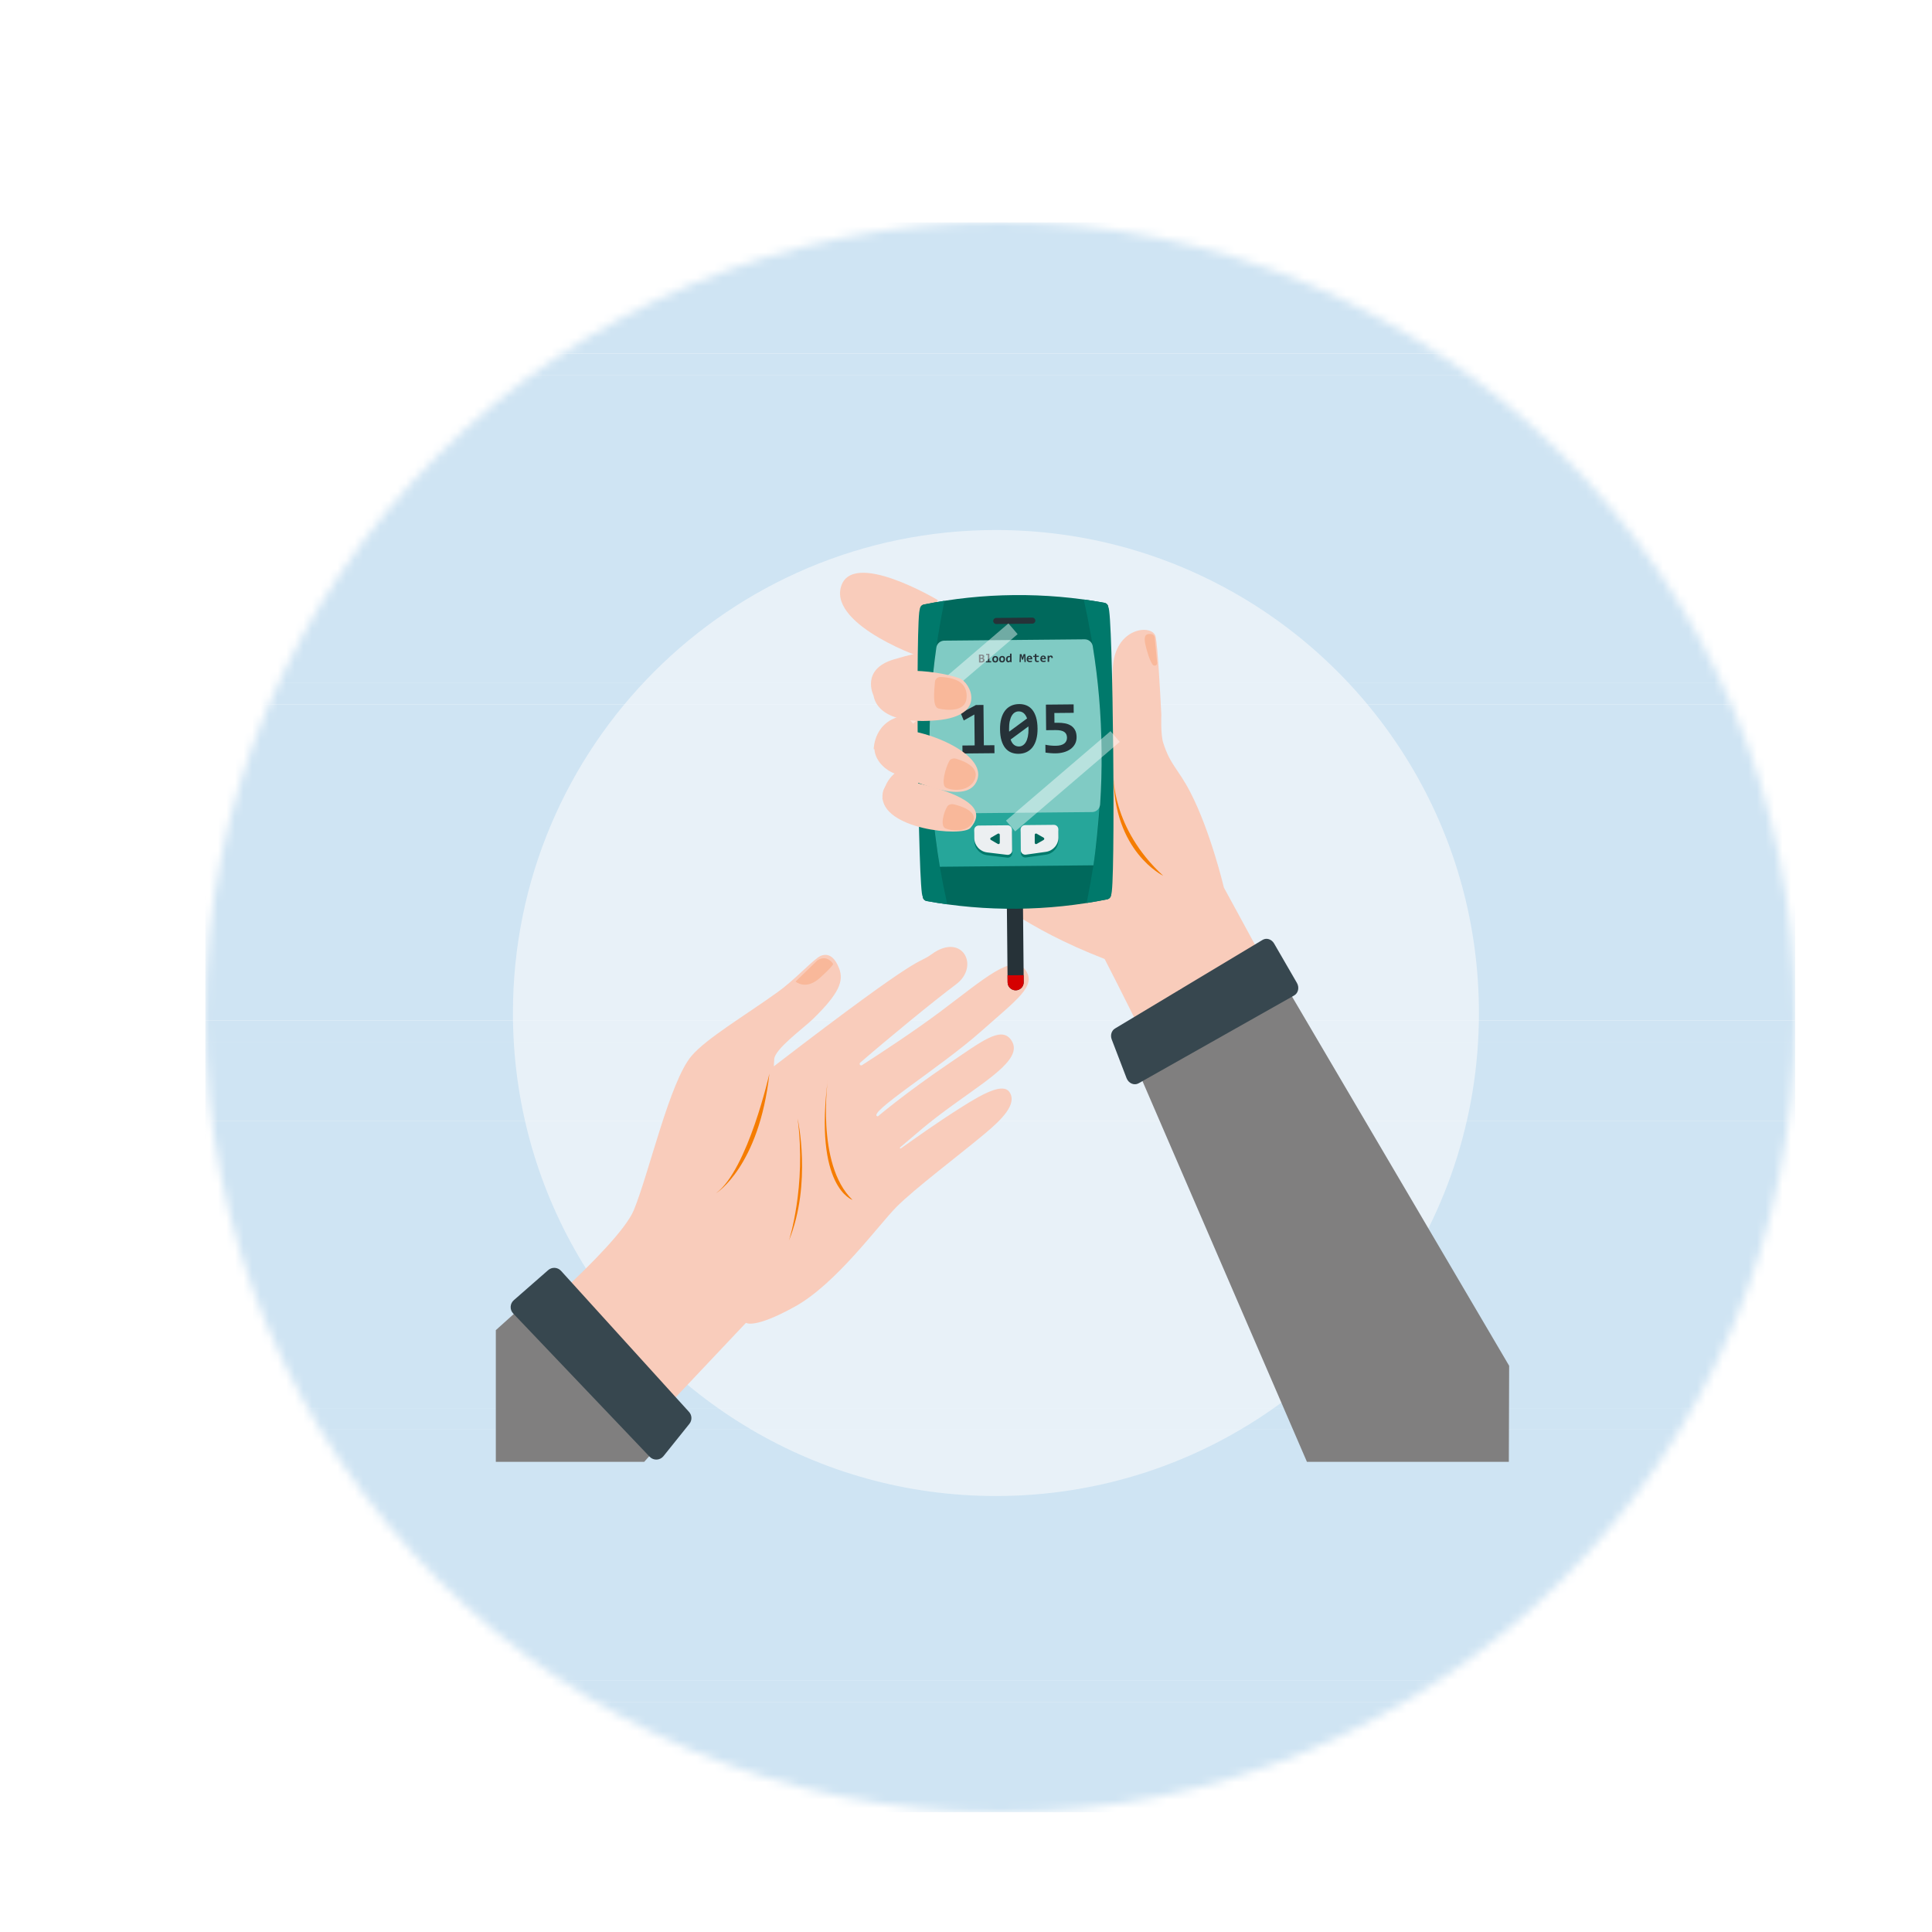 <svg width="226" height="226" viewBox="0 0 226 226" fill="none" xmlns="http://www.w3.org/2000/svg">
<g clip-path="url(#clip0_247_84508)" filter="url(#filter0_dd_247_84508)">
<mask id="mask0_247_84508" style="mask-type:alpha" maskUnits="userSpaceOnUse" x="16" y="10" width="186" height="186">
<circle cx="109" cy="103" r="93" fill="#D9D9D9"/>
</mask>
<g mask="url(#mask0_247_84508)">
<path d="M221.146 115.156H-11.068V148.718H221.146V115.156Z" fill="#CFE4F3"/>
<path d="M221.146 112.641H-11.068V115.154H221.146V112.641Z" fill="#CFE4F3"/>
<path d="M221.146 105.867H-11.068V112.642H221.146V105.867Z" fill="#CFE4F3"/>
<path d="M221.146 183.109H-11.068V197.233H221.146V183.109Z" fill="#CFE4F3"/>
<path d="M221.146 103.367H-11.068V105.881H221.146V103.367Z" fill="#CFE4F3"/>
<path d="M221.146 151.215H-11.068V180.61H221.146V151.215Z" fill="#CFE4F3"/>
<path d="M221.146 180.613H-11.068V183.127H221.146V180.613Z" fill="#CFE4F3"/>
<path d="M221.146 148.715H-11.068V151.228H221.146V148.715Z" fill="#CFE4F3"/>
<path d="M221.146 6H-11.068V25.369H221.146V6Z" fill="#CFE4F3"/>
<path d="M221.146 25.371H-11.068V27.884H221.146V25.371Z" fill="#CFE4F3"/>
<path d="M221.146 27.871H-11.068V47.732H221.146V27.871Z" fill="#CFE4F3"/>
<path d="M221.146 66.418H-11.068V103.367H221.146V66.418Z" fill="#CFE4F3"/>
<path d="M221.146 63.902H-11.068V66.416H221.146V63.902Z" fill="#CFE4F3"/>
<path d="M221.146 47.73H-11.068V50.626H221.146V47.73Z" fill="#CFE4F3"/>
<path d="M221.146 50.625H-11.068V63.902H221.146V50.625Z" fill="#CFE4F3"/>
<path opacity="0.6" d="M165 102.5C165 127.57 148.671 148.826 126.07 156.214C120.54 158.023 114.634 159 108.5 159C98.01 159 88.187 156.141 79.769 151.161C63.147 141.324 52 123.214 52 102.5C52 71.296 77.296 46 108.5 46C111.501 46 114.447 46.234 117.322 46.685H117.323C124.582 47.823 131.383 50.344 137.448 53.969H137.449C153.951 63.835 165 81.876 165 102.5Z" fill="#F9FAFB"/>
<path d="M50.26 141.695C50.26 141.695 64.339 129.958 66.145 125.55C67.952 121.141 70.336 110.538 72.887 107.526C74.614 105.486 79.129 102.811 82.963 100.058C84.793 98.745 86.563 96.834 87.622 96.049C87.622 96.049 89.173 94.698 90.159 97.286C90.711 98.737 90.208 100.164 87.113 103.185C85.96 104.311 82.63 106.697 82.567 107.907C82.524 108.735 82.524 108.735 82.524 108.735C100.848 94.656 99.074 97.007 100.989 95.616C104.56 93.022 106.672 97.025 103.838 99.145C101.095 101.198 95.879 105.488 92.621 108.311C92.452 108.458 92.649 108.72 92.837 108.599C95.133 107.124 98.945 104.62 101.936 102.384C107.089 98.532 110.484 95.428 111.953 97.47C113.288 99.324 111.032 100.854 106.738 104.666C101.963 108.906 93.157 114.344 94.689 114.592C94.689 114.592 97.914 111.852 103.011 108.4C106.815 105.825 109.061 104.043 110.232 105.589C111.774 107.625 108.188 109.867 103.751 113.056C100.215 115.597 99.194 116.647 97.293 118.218C97.219 118.279 97.305 118.391 97.383 118.336C99.243 117.024 101.28 115.548 104.277 113.637C107.135 111.815 109.354 110.666 110.093 111.762C111.047 113.178 109.034 115.073 107.283 116.544C104.274 119.072 98.98 123.047 96.852 125.2C94.724 127.354 89.816 134.16 85.011 136.828C80.207 139.497 79.262 138.738 79.262 138.738L64.171 154.723L50.26 141.695Z" fill="#F9CCBB"/>
<path d="M87.603 96.35L85.066 98.82C85.066 98.82 86.241 99.873 87.867 98.426C89.494 96.98 89.459 96.752 89.459 96.752C89.459 96.752 88.75 95.584 87.603 96.35Z" fill="#F9B89A"/>
<path d="M57.07 133.242L64.761 141.586L64.954 141.795L65.644 142.544L72.16 149.613L67.36 154.999H50V139.597L57.07 133.242Z" fill="#807F7F"/>
<path d="M56.126 132.574L52.101 136.096C51.641 136.498 51.609 137.203 52.031 137.645L67.995 154.405C68.444 154.876 69.204 154.844 69.611 154.337L72.644 150.557C72.975 150.145 72.957 149.553 72.602 149.162L57.629 132.661C57.235 132.227 56.567 132.189 56.126 132.574Z" fill="#37474F"/>
<path d="M88.86 110.102C88.86 110.102 87.38 120.185 91.725 124.364C91.725 124.364 87.154 122.911 88.86 110.102Z" fill="#F57C00"/>
<path d="M85.307 114.867C85.307 114.867 86.992 122.438 84.289 129.118C84.289 129.118 86.339 122.813 85.307 114.867Z" fill="#F57C00"/>
<path d="M82.004 109.582C82.004 109.582 79.485 120.775 75.783 123.568C75.783 123.568 80.79 120.491 82.004 109.582Z" fill="#F57C00"/>
<path d="M94.205 71.632C94.205 71.632 94.203 68.089 98.05 67.674C101.898 67.26 102.439 70.085 102.439 70.085L100.216 72.641L94.205 71.632Z" fill="#F9CCBB"/>
<path d="M95.221 77.496C95.221 77.496 95.219 73.953 99.066 73.538C102.913 73.123 103.455 75.948 103.455 75.948L101.231 78.504L95.221 77.496Z" fill="#F9CCBB"/>
<path d="M94.164 65.316C94.164 65.316 92.68 62.301 96.532 61.144C100.384 59.987 100.813 60.3 100.813 60.3L100.947 65.149L94.164 65.316Z" fill="#F9CCBB"/>
<path d="M90.362 52.691C89.126 57.23 100.201 61.166 100.178 60.955C100.155 60.745 101.695 54.191 101.695 54.191C101.695 54.191 91.597 48.151 90.362 52.691Z" fill="#F9CCBB"/>
<path d="M135.166 87.823C135.166 87.823 133.624 81.257 131.213 76.618C129.803 73.906 128.894 73.501 128.062 70.863C127.754 69.884 127.85 67.628 127.85 67.628C127.716 64.948 127.426 59.617 127.183 58.482C126.856 56.951 122.365 57.31 122.167 62.227C122.07 64.648 121.925 66.653 121.843 67.685L102.197 67.872C102.272 72.3 102.349 76.728 102.423 81.157C102.45 82.712 102.475 84.266 102.502 85.821C108.556 89.102 111.525 92.406 121.219 96.181C125.161 103.842 128.564 110.998 132.496 118.649L135.543 116.894C139.304 114.344 143.066 111.792 146.826 109.24L135.166 87.823Z" fill="#F9CCBB"/>
<path d="M110.818 99.844C110.297 99.849 109.872 99.431 109.867 98.911L109.779 89.717L111.663 89.699L111.751 98.893C111.756 99.414 111.338 99.839 110.818 99.844Z" fill="#263238"/>
<path d="M110.816 99.844C110.296 99.85 109.87 99.432 109.865 98.912L109.857 98.088L111.741 98.07L111.749 98.894C111.754 99.414 111.336 99.84 110.816 99.844Z" fill="#D50000"/>
<path d="M110.617 53.612C107.008 53.646 103.48 54.023 100.067 54.716C99.806 54.769 99.621 55.001 99.623 55.267L99.942 88.856C99.945 89.122 100.135 89.351 100.397 89.399C103.822 90.026 107.358 90.337 110.976 90.302C114.584 90.268 118.113 89.891 121.525 89.198C121.786 89.145 121.972 88.913 121.969 88.647L121.65 55.058C121.648 54.792 121.458 54.563 121.196 54.515C117.771 53.888 114.235 53.578 110.617 53.612Z" fill="#00695C"/>
<path d="M121.646 55.057C122.201 55.052 122.52 88.642 121.965 88.647C121.968 88.913 121.783 89.145 121.522 89.198C120.726 89.359 119.923 89.504 119.115 89.63C120.313 83.691 120.919 78.162 120.859 71.861C120.799 65.56 120.088 60.044 118.777 54.129C119.588 54.24 120.393 54.369 121.192 54.515C121.455 54.562 121.644 54.791 121.646 55.057Z" fill="#00796B"/>
<path d="M99.94 88.858C99.381 88.864 99.069 55.274 99.621 55.268C99.618 55.002 99.803 54.77 100.064 54.717C100.86 54.556 101.663 54.411 102.472 54.285C101.274 60.224 100.668 65.753 100.727 72.054C100.787 78.355 101.498 83.871 102.809 89.786C101.998 89.675 101.193 89.546 100.394 89.4C100.132 89.352 99.943 89.124 99.94 88.858Z" fill="#00796B"/>
<path d="M101.02 78.285C101.22 80.382 101.58 83.322 101.939 85.392L119.907 85.221C120.227 83.145 120.463 80.492 120.624 78.392L101.02 78.285Z" fill="#26A69A"/>
<path d="M119.75 78.993C120.249 78.988 120.657 78.598 120.69 78.1C120.822 76.08 120.882 74.017 120.861 71.863C120.82 67.526 120.469 63.561 119.828 59.582C119.753 59.119 119.348 58.781 118.879 58.785L102.462 58.941C101.993 58.946 101.594 59.291 101.529 59.755C100.963 63.746 100.687 67.717 100.729 72.055C100.749 74.208 100.848 76.269 101.019 78.287C101.061 78.784 101.476 79.167 101.975 79.162L119.75 78.993Z" fill="#80CBC4"/>
<path d="M114.348 83.977L112.01 84.303C111.7 84.346 111.422 84.106 111.42 83.793L111.397 81.373C111.394 81.086 111.624 80.851 111.911 80.849L115.286 80.816C115.572 80.814 115.807 81.044 115.81 81.331L115.819 82.272C115.827 83.129 115.197 83.859 114.348 83.977Z" fill="#00796B"/>
<path d="M107.481 84.042L109.824 84.323C110.135 84.36 110.408 84.115 110.405 83.802L110.382 81.382C110.379 81.095 110.145 80.865 109.858 80.867L106.483 80.899C106.196 80.902 105.966 81.137 105.969 81.423L105.978 82.364C105.986 83.222 106.629 83.94 107.481 84.042Z" fill="#00796B"/>
<path d="M112.761 56.953L108.541 56.994C108.345 56.995 108.185 56.839 108.184 56.643C108.182 56.448 108.339 56.288 108.534 56.286L112.754 56.246C112.95 56.244 113.11 56.401 113.111 56.596C113.113 56.792 112.957 56.952 112.761 56.953Z" fill="#263238"/>
<path d="M104.589 72.143L104.58 71.209L106.013 71.195L105.978 67.581L104.737 68.281L104.385 67.428L106.162 66.469L107.044 66.461L107.088 71.185L108.323 71.174L108.332 72.107L104.589 72.143Z" fill="#263238"/>
<path d="M113.369 69.222C113.374 69.684 113.327 70.097 113.23 70.463C113.133 70.828 112.989 71.137 112.798 71.39C112.607 71.643 112.373 71.836 112.096 71.971C111.819 72.106 111.501 72.175 111.142 72.178C110.832 72.181 110.546 72.129 110.285 72.023C110.022 71.916 109.796 71.747 109.604 71.515C109.413 71.283 109.262 70.985 109.152 70.622C109.043 70.259 108.986 69.823 108.981 69.315C108.976 68.854 109.023 68.44 109.122 68.075C109.22 67.71 109.364 67.4 109.554 67.148C109.744 66.895 109.979 66.701 110.259 66.567C110.538 66.432 110.856 66.363 111.212 66.359C111.522 66.356 111.808 66.408 112.07 66.515C112.332 66.621 112.558 66.79 112.748 67.02C112.938 67.251 113.088 67.548 113.197 67.911C113.307 68.275 113.364 68.712 113.369 69.222ZM110.039 69.271C110.039 69.328 110.04 69.382 110.041 69.432C110.041 69.482 110.044 69.533 110.051 69.585L112.144 68.042C112.041 67.759 111.907 67.55 111.74 67.415C111.574 67.281 111.379 67.214 111.156 67.216C110.995 67.218 110.846 67.26 110.709 67.343C110.572 67.426 110.454 67.553 110.353 67.723C110.253 67.893 110.175 68.106 110.119 68.362C110.062 68.618 110.036 68.921 110.039 69.271ZM112.311 69.266C112.311 69.218 112.309 69.168 112.305 69.118C112.302 69.068 112.3 69.02 112.3 68.974L110.219 70.508C110.313 70.786 110.444 70.991 110.612 71.124C110.779 71.258 110.974 71.323 111.194 71.321C111.355 71.32 111.505 71.277 111.643 71.192C111.781 71.108 111.901 70.981 112.001 70.812C112.101 70.643 112.179 70.43 112.234 70.173C112.289 69.916 112.314 69.614 112.311 69.266Z" fill="#263238"/>
<path d="M117.936 70.217C117.939 70.518 117.879 70.786 117.755 71.021C117.631 71.256 117.458 71.455 117.235 71.618C117.013 71.781 116.75 71.905 116.447 71.991C116.144 72.077 115.814 72.122 115.459 72.125C115.37 72.126 115.275 72.124 115.174 72.119C115.074 72.114 114.972 72.108 114.869 72.101C114.766 72.093 114.665 72.083 114.567 72.071C114.47 72.059 114.379 72.046 114.296 72.033L114.287 71.116C114.451 71.155 114.639 71.186 114.852 71.208C115.064 71.23 115.281 71.24 115.502 71.238C115.932 71.234 116.259 71.149 116.483 70.982C116.706 70.814 116.817 70.585 116.814 70.292C116.811 69.988 116.704 69.763 116.493 69.617C116.283 69.472 115.943 69.401 115.476 69.405L114.374 69.416L114.346 66.425L117.59 66.394L117.6 67.384L115.336 67.406L115.347 68.55L115.752 68.546C116.039 68.544 116.313 68.567 116.574 68.616C116.836 68.665 117.067 68.753 117.267 68.878C117.468 69.004 117.629 69.175 117.75 69.392C117.871 69.609 117.933 69.884 117.936 70.217Z" fill="#263238"/>
<path d="M106.523 61.497L106.514 60.569L106.813 60.566C106.919 60.566 106.998 60.583 107.051 60.62C107.104 60.656 107.131 60.712 107.132 60.786C107.132 60.81 107.13 60.832 107.124 60.854C107.119 60.876 107.111 60.897 107.1 60.915C107.089 60.934 107.075 60.95 107.058 60.965C107.041 60.979 107.021 60.99 106.998 60.999C107.021 61.002 107.043 61.009 107.064 61.02C107.085 61.031 107.104 61.045 107.12 61.063C107.136 61.081 107.149 61.101 107.158 61.126C107.168 61.15 107.172 61.176 107.173 61.206C107.174 61.301 107.143 61.372 107.08 61.42C107.017 61.469 106.925 61.493 106.806 61.494L106.523 61.497ZM106.95 60.819C106.95 60.801 106.947 60.785 106.942 60.771C106.936 60.757 106.926 60.745 106.914 60.735C106.901 60.725 106.885 60.718 106.865 60.712C106.846 60.707 106.822 60.705 106.794 60.705L106.688 60.706L106.691 60.952L106.796 60.951C106.825 60.95 106.849 60.947 106.868 60.94C106.888 60.933 106.904 60.923 106.916 60.911C106.929 60.899 106.937 60.885 106.943 60.869C106.948 60.853 106.951 60.837 106.95 60.819ZM106.817 61.352C106.844 61.351 106.869 61.348 106.89 61.34C106.911 61.333 106.928 61.323 106.942 61.31C106.957 61.298 106.967 61.283 106.974 61.266C106.982 61.248 106.985 61.23 106.985 61.211C106.984 61.171 106.969 61.139 106.939 61.117C106.909 61.094 106.863 61.084 106.801 61.084L106.692 61.085L106.694 61.353L106.817 61.352Z" fill="#263238"/>
<path d="M107.554 60.617L107.35 60.619L107.349 60.484L107.73 60.48L107.738 61.349L107.946 61.347L107.947 61.481L107.333 61.487L107.332 61.352L107.561 61.35L107.554 60.617Z" fill="#263238"/>
<path d="M108.775 61.109C108.776 61.166 108.768 61.218 108.753 61.266C108.737 61.313 108.714 61.353 108.684 61.387C108.654 61.421 108.617 61.448 108.573 61.466C108.53 61.485 108.479 61.495 108.423 61.496C108.37 61.496 108.322 61.489 108.28 61.473C108.237 61.458 108.201 61.435 108.172 61.404C108.142 61.374 108.119 61.335 108.103 61.289C108.087 61.242 108.079 61.188 108.078 61.126C108.078 61.069 108.085 61.017 108.101 60.97C108.117 60.923 108.14 60.883 108.17 60.849C108.201 60.816 108.238 60.79 108.281 60.771C108.325 60.752 108.375 60.743 108.43 60.742C108.484 60.742 108.532 60.749 108.575 60.765C108.617 60.78 108.653 60.803 108.682 60.834C108.712 60.865 108.735 60.904 108.751 60.95C108.766 60.996 108.775 61.049 108.775 61.109ZM108.595 61.115C108.594 61.041 108.58 60.985 108.551 60.947C108.523 60.91 108.481 60.892 108.426 60.892C108.396 60.892 108.37 60.898 108.349 60.911C108.328 60.923 108.31 60.939 108.297 60.96C108.283 60.98 108.273 61.005 108.267 61.032C108.261 61.059 108.258 61.089 108.258 61.12C108.259 61.195 108.275 61.252 108.305 61.29C108.336 61.328 108.378 61.346 108.43 61.346C108.459 61.345 108.484 61.339 108.505 61.328C108.527 61.316 108.544 61.3 108.557 61.279C108.57 61.258 108.579 61.234 108.586 61.206C108.592 61.178 108.595 61.148 108.595 61.115Z" fill="#263238"/>
<path d="M109.574 61.102C109.574 61.158 109.567 61.211 109.551 61.258C109.536 61.305 109.513 61.346 109.483 61.379C109.453 61.413 109.416 61.44 109.372 61.459C109.328 61.477 109.278 61.487 109.222 61.488C109.168 61.488 109.121 61.481 109.078 61.466C109.036 61.45 109 61.427 108.97 61.397C108.941 61.366 108.918 61.327 108.902 61.281C108.886 61.234 108.878 61.18 108.877 61.118C108.876 61.061 108.884 61.009 108.9 60.962C108.916 60.915 108.939 60.875 108.969 60.841C108.999 60.808 109.036 60.782 109.08 60.763C109.124 60.745 109.173 60.735 109.229 60.734C109.283 60.734 109.331 60.741 109.373 60.757C109.415 60.772 109.451 60.795 109.481 60.827C109.511 60.857 109.533 60.896 109.549 60.942C109.565 60.988 109.573 61.041 109.574 61.102ZM109.394 61.108C109.393 61.033 109.378 60.977 109.35 60.94C109.321 60.902 109.279 60.884 109.225 60.884C109.194 60.885 109.169 60.891 109.148 60.903C109.126 60.915 109.109 60.931 109.096 60.952C109.082 60.972 109.072 60.997 109.066 61.024C109.06 61.052 109.057 61.081 109.057 61.112C109.058 61.188 109.074 61.244 109.104 61.282C109.135 61.32 109.176 61.338 109.229 61.338C109.258 61.338 109.283 61.332 109.304 61.32C109.325 61.308 109.342 61.292 109.355 61.271C109.369 61.25 109.378 61.226 109.385 61.198C109.391 61.17 109.394 61.14 109.394 61.108Z" fill="#263238"/>
<path d="M110.183 61.462L110.178 61.355C110.163 61.374 110.148 61.391 110.132 61.406C110.116 61.421 110.099 61.434 110.08 61.445C110.062 61.456 110.042 61.464 110.021 61.471C110 61.477 109.977 61.48 109.951 61.48C109.909 61.48 109.871 61.472 109.837 61.456C109.804 61.439 109.776 61.415 109.753 61.384C109.731 61.352 109.713 61.314 109.701 61.269C109.689 61.225 109.682 61.175 109.682 61.119C109.681 61.053 109.69 60.995 109.708 60.947C109.726 60.898 109.752 60.858 109.785 60.825C109.817 60.793 109.857 60.769 109.902 60.753C109.947 60.737 109.997 60.729 110.05 60.729C110.068 60.728 110.086 60.73 110.104 60.732C110.122 60.734 110.139 60.737 110.153 60.74L110.15 60.459L110.323 60.457L110.333 61.46L110.183 61.462ZM109.863 61.11C109.864 61.149 109.867 61.183 109.873 61.211C109.878 61.239 109.886 61.263 109.897 61.28C109.908 61.298 109.921 61.311 109.937 61.319C109.953 61.327 109.971 61.331 109.99 61.331C110.02 61.331 110.048 61.319 110.074 61.295C110.1 61.271 110.128 61.238 110.157 61.197L110.154 60.882C110.141 60.877 110.124 60.873 110.104 60.869C110.083 60.866 110.063 60.865 110.043 60.865C110.015 60.865 109.99 60.871 109.968 60.883C109.946 60.894 109.927 60.911 109.911 60.932C109.895 60.953 109.883 60.978 109.875 61.008C109.867 61.038 109.863 61.072 109.863 61.11Z" fill="#263238"/>
<path d="M111.839 61.444L111.817 60.92L111.809 60.711L111.765 60.853L111.665 61.17L111.556 61.171L111.46 60.856L111.42 60.714L111.417 60.92L111.406 61.449L111.258 61.45L111.294 60.522L111.492 60.52L111.576 60.782L111.616 60.931L111.654 60.79L111.737 60.518L111.938 60.516L111.993 61.443L111.839 61.444Z" fill="#263238"/>
<path d="M112.748 61.021C112.748 61.033 112.747 61.048 112.747 61.067C112.746 61.086 112.745 61.104 112.744 61.12L112.27 61.125C112.27 61.157 112.275 61.185 112.286 61.209C112.295 61.233 112.309 61.253 112.327 61.269C112.345 61.285 112.366 61.297 112.392 61.306C112.416 61.314 112.444 61.318 112.474 61.318C112.509 61.317 112.547 61.314 112.587 61.308C112.627 61.303 112.668 61.293 112.711 61.281L112.712 61.418C112.694 61.424 112.674 61.428 112.652 61.433C112.63 61.437 112.608 61.441 112.585 61.445C112.563 61.449 112.54 61.451 112.517 61.453C112.494 61.455 112.471 61.456 112.449 61.456C112.394 61.457 112.345 61.449 112.301 61.434C112.258 61.419 112.221 61.396 112.19 61.366C112.159 61.336 112.136 61.298 112.119 61.254C112.103 61.209 112.094 61.157 112.094 61.097C112.093 61.039 112.101 60.985 112.116 60.937C112.132 60.889 112.154 60.848 112.183 60.813C112.212 60.779 112.248 60.752 112.29 60.733C112.331 60.714 112.378 60.704 112.429 60.703C112.48 60.703 112.526 60.71 112.565 60.726C112.605 60.741 112.638 60.763 112.664 60.791C112.691 60.819 112.712 60.853 112.726 60.892C112.74 60.931 112.747 60.974 112.748 61.021ZM112.571 60.998C112.571 60.969 112.568 60.945 112.56 60.924C112.552 60.903 112.542 60.886 112.528 60.872C112.515 60.858 112.5 60.848 112.483 60.842C112.465 60.836 112.447 60.832 112.427 60.833C112.383 60.833 112.348 60.848 112.32 60.877C112.293 60.907 112.276 60.948 112.272 61.001L112.571 60.998Z" fill="#263238"/>
<path d="M113.52 61.423C113.489 61.43 113.457 61.436 113.426 61.441C113.394 61.445 113.364 61.448 113.335 61.448C113.288 61.448 113.247 61.444 113.213 61.434C113.179 61.425 113.15 61.41 113.127 61.39C113.105 61.369 113.088 61.344 113.077 61.312C113.066 61.281 113.06 61.243 113.06 61.2L113.056 60.848L112.863 60.85L112.861 60.715L113.055 60.713L113.053 60.528L113.23 60.48L113.233 60.711L113.513 60.709L113.514 60.843L113.234 60.846L113.237 61.185C113.237 61.227 113.247 61.258 113.266 61.279C113.286 61.299 113.317 61.31 113.362 61.309C113.39 61.309 113.418 61.306 113.445 61.301C113.472 61.296 113.496 61.291 113.519 61.284L113.52 61.423Z" fill="#263238"/>
<path d="M114.347 61.005C114.347 61.017 114.347 61.033 114.347 61.051C114.346 61.071 114.345 61.088 114.344 61.105L113.87 61.109C113.87 61.141 113.875 61.169 113.885 61.193C113.895 61.217 113.909 61.237 113.927 61.253C113.945 61.27 113.966 61.282 113.991 61.29C114.016 61.298 114.044 61.302 114.074 61.302C114.109 61.302 114.146 61.298 114.186 61.293C114.226 61.287 114.268 61.278 114.311 61.265L114.312 61.403C114.293 61.408 114.273 61.413 114.252 61.417C114.23 61.422 114.208 61.426 114.185 61.429C114.162 61.433 114.139 61.435 114.116 61.437C114.093 61.439 114.071 61.44 114.049 61.441C113.994 61.441 113.945 61.434 113.901 61.419C113.857 61.403 113.82 61.38 113.79 61.35C113.759 61.32 113.736 61.282 113.719 61.238C113.702 61.193 113.694 61.141 113.693 61.082C113.693 61.023 113.7 60.97 113.716 60.921C113.732 60.873 113.754 60.832 113.783 60.797C113.812 60.763 113.847 60.736 113.889 60.717C113.931 60.698 113.977 60.688 114.029 60.688C114.08 60.687 114.125 60.694 114.165 60.71C114.204 60.725 114.237 60.747 114.264 60.775C114.291 60.803 114.311 60.837 114.325 60.876C114.339 60.916 114.347 60.959 114.347 61.005ZM114.171 60.982C114.171 60.954 114.167 60.929 114.159 60.908C114.152 60.887 114.141 60.87 114.128 60.856C114.115 60.843 114.1 60.833 114.082 60.826C114.065 60.82 114.046 60.817 114.027 60.817C113.983 60.817 113.948 60.832 113.92 60.861C113.892 60.891 113.876 60.932 113.871 60.985L114.171 60.982Z" fill="#263238"/>
<path d="M114.983 60.975C114.983 60.948 114.982 60.925 114.978 60.906C114.974 60.887 114.969 60.872 114.961 60.86C114.953 60.847 114.943 60.839 114.932 60.833C114.92 60.827 114.907 60.825 114.893 60.825C114.867 60.825 114.841 60.836 114.814 60.857C114.787 60.879 114.757 60.914 114.725 60.962L114.729 61.419L114.552 61.42L114.545 60.699L114.702 60.697L114.709 60.803C114.721 60.784 114.734 60.767 114.749 60.752C114.764 60.738 114.78 60.725 114.798 60.714C114.816 60.703 114.836 60.695 114.859 60.689C114.881 60.683 114.905 60.68 114.932 60.68C114.968 60.679 115 60.685 115.029 60.698C115.057 60.71 115.081 60.728 115.1 60.753C115.12 60.777 115.134 60.808 115.144 60.845C115.153 60.882 115.158 60.925 115.157 60.974L114.983 60.975Z" fill="#263238"/>
<path d="M114.34 83.649L112.002 83.975C111.692 84.018 111.415 83.778 111.412 83.465L111.389 81.044C111.386 80.758 111.616 80.523 111.903 80.52L115.278 80.488C115.565 80.486 115.799 80.716 115.802 81.003L115.811 81.944C115.819 82.801 115.189 83.531 114.34 83.649Z" fill="#ECEFF1"/>
<path d="M107.473 83.714L109.816 83.995C110.127 84.032 110.4 83.787 110.397 83.474L110.374 81.053C110.371 80.767 110.137 80.536 109.85 80.539L106.475 80.571C106.188 80.574 105.958 80.808 105.961 81.095L105.97 82.036C105.978 82.894 106.621 83.612 107.473 83.714Z" fill="#ECEFF1"/>
<path d="M114.082 81.991C114.182 82.049 114.182 82.193 114.082 82.251L113.674 82.487L113.266 82.722C113.166 82.78 113.041 82.708 113.041 82.592V82.121V81.65C113.041 81.535 113.166 81.463 113.266 81.52L113.674 81.756L114.082 81.991Z" fill="#00695C"/>
<path d="M107.911 82.251C107.811 82.193 107.811 82.049 107.911 81.991L108.319 81.756L108.727 81.52C108.827 81.463 108.952 81.535 108.952 81.65V82.121V82.592C108.952 82.708 108.827 82.78 108.727 82.722L108.319 82.487L107.911 82.251Z" fill="#00695C"/>
<path opacity="0.44" d="M111.038 58.182L109.963 56.926L97.734 67.394L98.81 68.65L111.038 58.182Z" fill="white"/>
<path opacity="0.44" d="M122.984 70.784L121.908 69.527L109.679 79.995L110.755 81.251L122.984 70.784Z" fill="white"/>
<path d="M94.172 64.247C93.817 66.541 95.613 68.792 101.591 68.258C107.568 67.724 105.478 63.783 104.242 63.346C101.213 62.275 94.553 61.779 94.172 64.247Z" fill="#F9CCBB"/>
<path d="M95.458 69.65C94.72 70.097 94.363 70.696 94.299 71.326C94.174 72.575 95.201 73.946 96.71 74.512C98.982 75.363 105.256 78.412 106.332 75.178C107.513 71.627 97.656 68.315 95.458 69.65Z" fill="#F9CCBB"/>
<path d="M105.519 80.85C106.947 79.206 106.315 77.694 101.573 76.219C96.831 74.745 95.31 75.374 95.229 77.04C95.038 81.002 104.569 81.942 105.519 80.85Z" fill="#F9CCBB"/>
<path d="M102.012 63.192C101.68 63.181 101.395 63.428 101.367 63.759C101.272 64.9 101.066 66.709 101.791 66.882C102.735 67.106 104.921 67.314 105.066 65.668C105.2 64.152 104.206 63.265 102.012 63.192Z" fill="#F9B89A"/>
<path d="M103.848 72.756C103.537 72.663 103.189 72.77 103.056 73.003C102.599 73.806 102.032 75.835 102.664 76.146C103.486 76.55 105.246 76.551 105.912 75.394C106.526 74.328 105.903 73.37 103.848 72.756Z" fill="#F9B89A"/>
<path d="M103.625 78.099C103.313 78.02 102.965 78.109 102.833 78.306C102.379 78.986 101.958 80.637 102.591 80.902C103.414 81.248 105.035 81.322 105.697 80.343C106.307 79.441 105.681 78.627 103.625 78.099Z" fill="#F9B89A"/>
<path d="M127.075 58.595L127.356 61.55C127.384 61.846 127.003 61.987 126.832 61.744C126.68 61.528 126.512 61.198 126.348 60.696C125.648 58.555 125.799 58.08 126.661 58.17C126.882 58.194 127.054 58.374 127.075 58.595Z" fill="#F9B89A"/>
<path d="M139.849 94.984L129.979 100.583L129.731 100.723L128.846 101.226L123.52 105.547L144.881 155.001H168.499L168.536 143.763L139.849 94.984Z" fill="#807F7F"/>
<path d="M141.039 94.365L143.71 98.98C144.016 99.507 143.87 100.173 143.389 100.445L125.188 110.722C124.677 111.01 124.015 110.727 123.782 110.12L122.047 105.595C121.858 105.101 122.02 104.557 122.43 104.312L139.694 93.946C140.148 93.673 140.746 93.86 141.039 94.365Z" fill="#37474F"/>
<path d="M128.07 86.447C128.07 86.447 122.2 83.609 122.26 74.629C122.26 74.629 121.977 80.84 128.07 86.447Z" fill="#F57C00"/>
</g>
</g>
<defs>
<filter id="filter0_dd_247_84508" x="0" y="0" width="226" height="226" filterUnits="userSpaceOnUse" color-interpolation-filters="sRGB">
<feFlood flood-opacity="0" result="BackgroundImageFix"/>
<feColorMatrix in="SourceAlpha" type="matrix" values="0 0 0 0 0 0 0 0 0 0 0 0 0 0 0 0 0 0 127 0" result="hardAlpha"/>
<feMorphology radius="6" operator="erode" in="SourceAlpha" result="effect1_dropShadow_247_84508"/>
<feOffset dx="4" dy="6"/>
<feGaussianBlur stdDeviation="5"/>
<feColorMatrix type="matrix" values="0 0 0 0 0.063 0 0 0 0 0.094 0 0 0 0 0.157 0 0 0 0.04 0"/>
<feBlend mode="normal" in2="BackgroundImageFix" result="effect1_dropShadow_247_84508"/>
<feColorMatrix in="SourceAlpha" type="matrix" values="0 0 0 0 0 0 0 0 0 0 0 0 0 0 0 0 0 0 127 0" result="hardAlpha"/>
<feMorphology radius="5" operator="erode" in="SourceAlpha" result="effect2_dropShadow_247_84508"/>
<feOffset dx="4" dy="10"/>
<feGaussianBlur stdDeviation="12.5"/>
<feColorMatrix type="matrix" values="0 0 0 0 0.063 0 0 0 0 0.094 0 0 0 0 0.157 0 0 0 0.06 0"/>
<feBlend mode="normal" in2="effect1_dropShadow_247_84508" result="effect2_dropShadow_247_84508"/>
<feBlend mode="normal" in="SourceGraphic" in2="effect2_dropShadow_247_84508" result="shape"/>
</filter>
<clipPath id="clip0_247_84508">
<rect width="186" height="186" fill="white" transform="translate(16 10)"/>
</clipPath>
</defs>
</svg>
